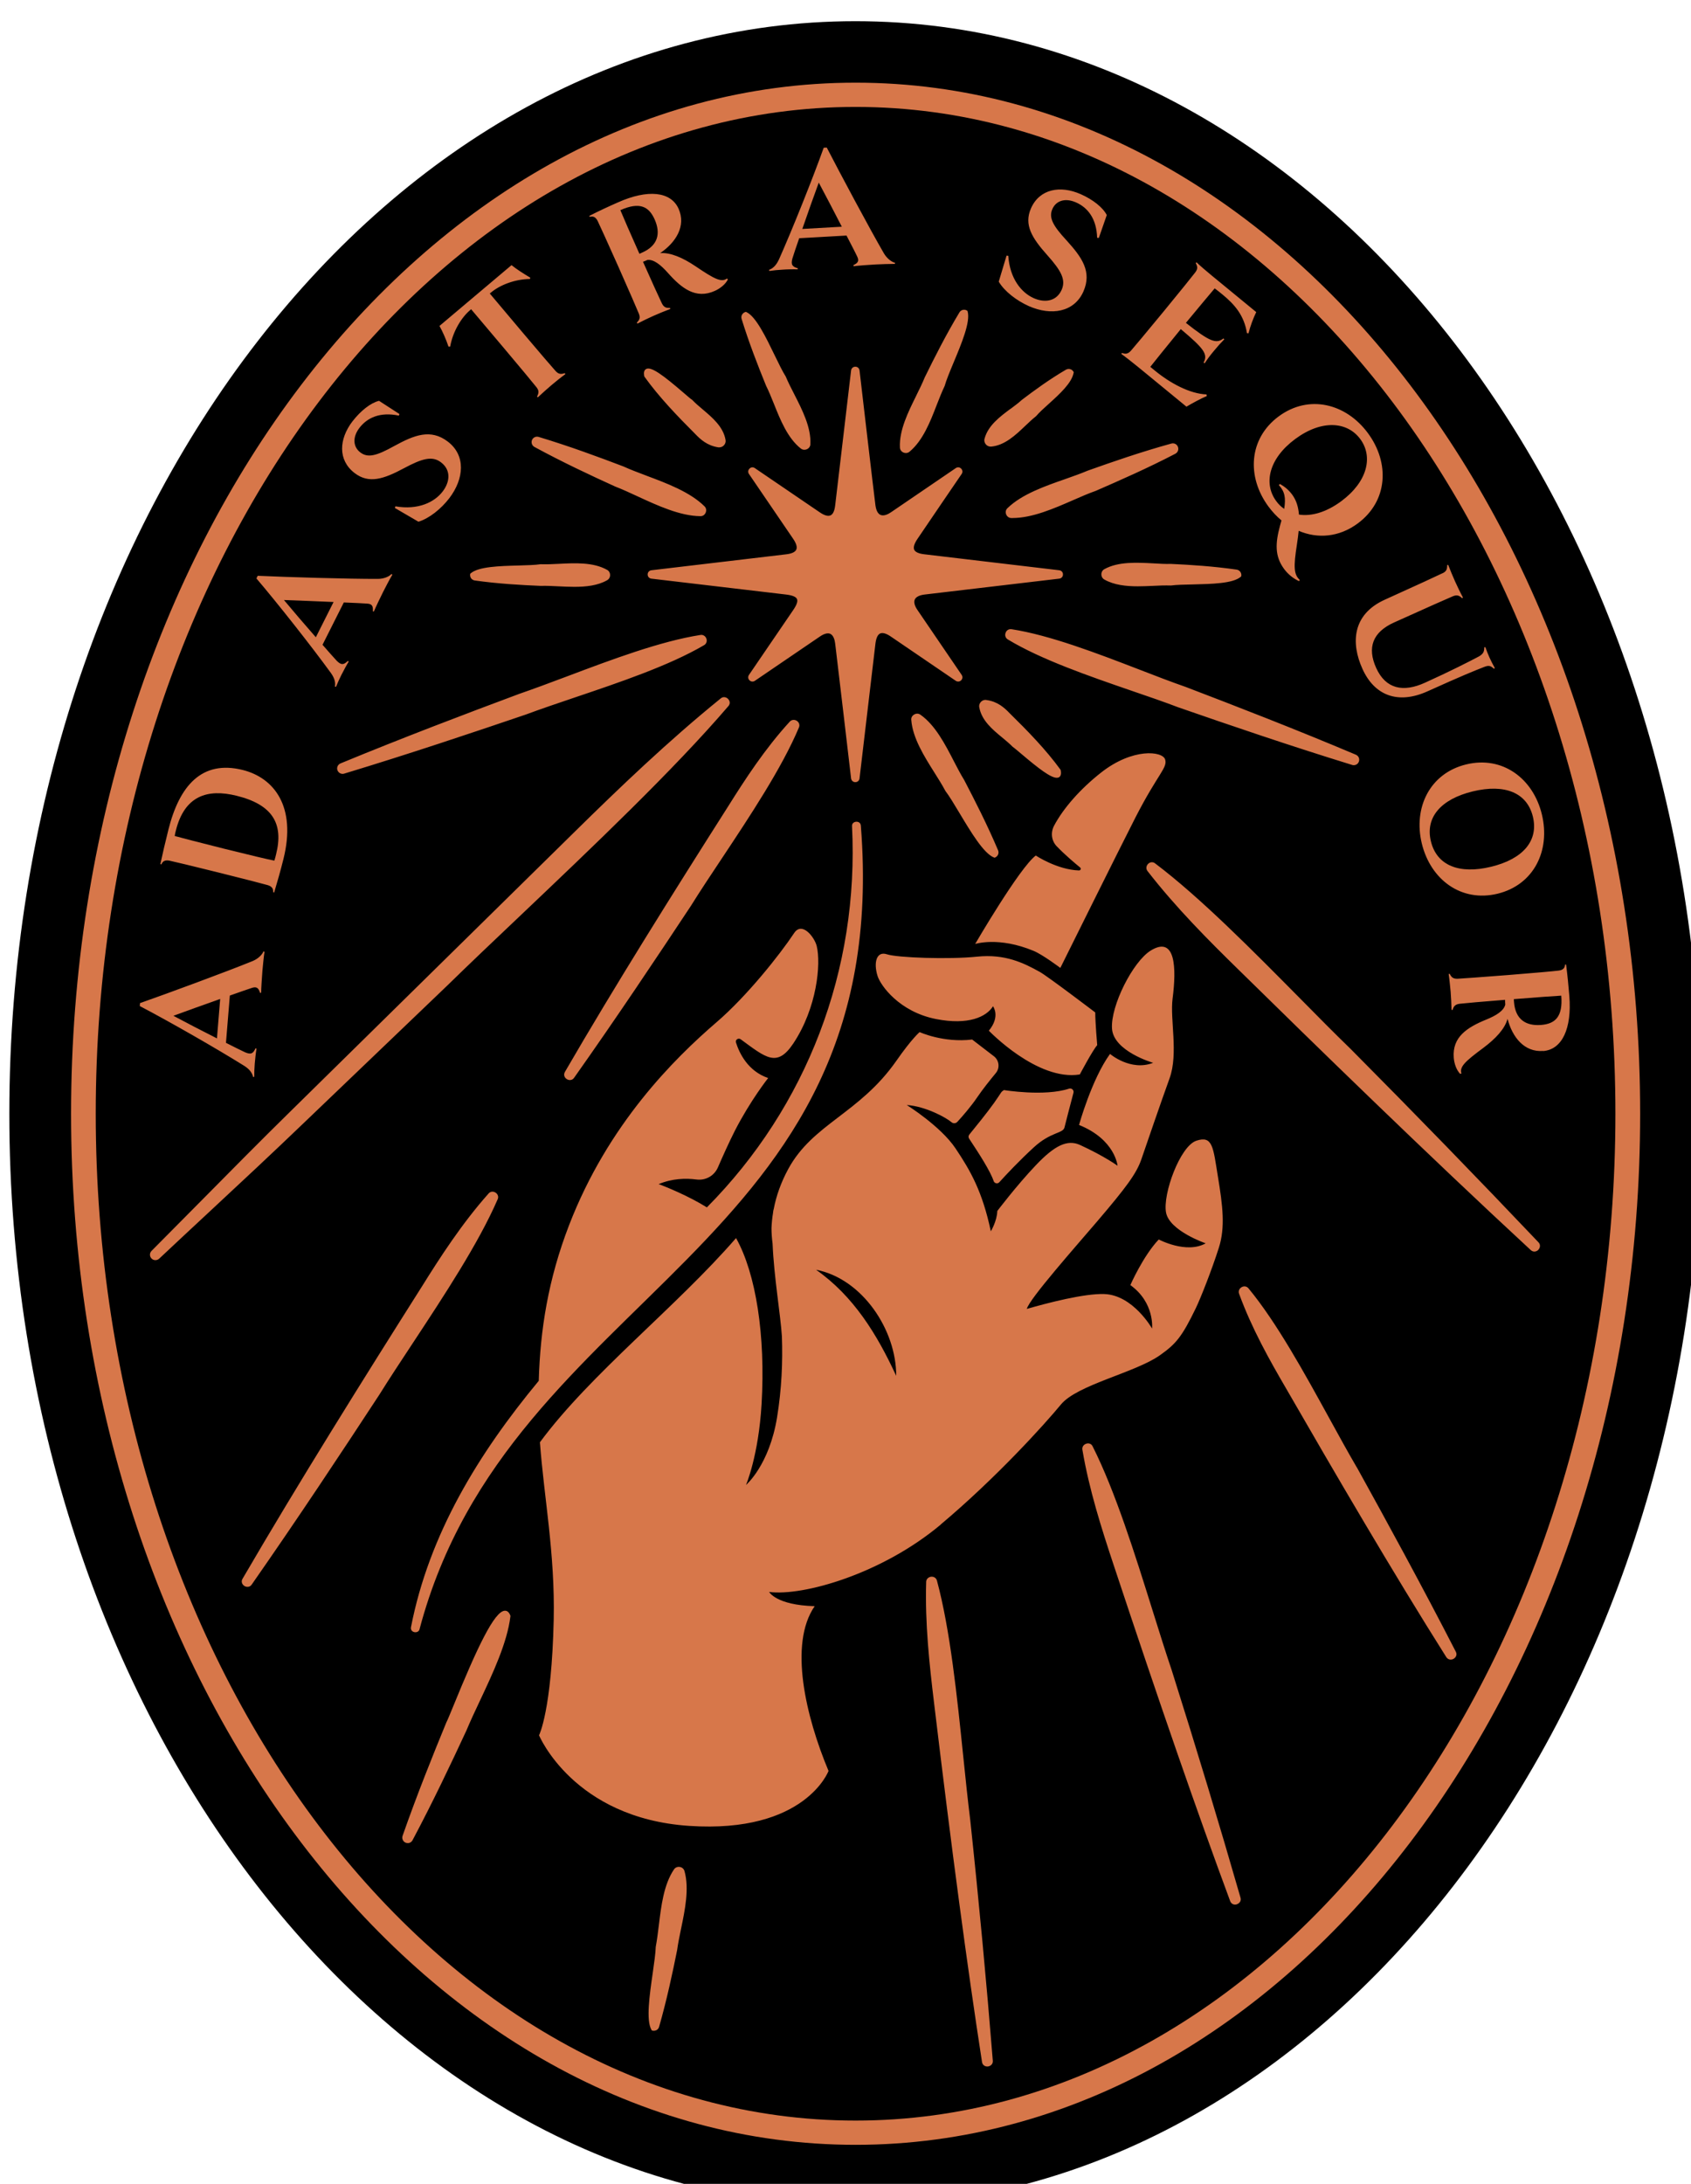 <?xml version="1.0" encoding="UTF-8" standalone="no"?>
<!-- Created with Inkscape (http://www.inkscape.org/) -->

<svg
   width="36.711mm"
   height="47.398mm"
   viewBox="0 0 36.711 47.398"
   version="1.1"
   id="svg3782"
   inkscape:version="1.2.2 (b0a8486541, 2022-12-01)"
   sodipodi:docname="logo-astraea.svg"
   xmlns:inkscape="http://www.inkscape.org/namespaces/inkscape"
   xmlns:sodipodi="http://sodipodi.sourceforge.net/DTD/sodipodi-0.dtd"
   xmlns="http://www.w3.org/2000/svg"
   xmlns:svg="http://www.w3.org/2000/svg">
  <sodipodi:namedview
     id="namedview3784"
     pagecolor="#ffffff"
     bordercolor="#000000"
     borderopacity="0.25"
     inkscape:showpageshadow="2"
     inkscape:pageopacity="0.0"
     inkscape:pagecheckerboard="0"
     inkscape:deskcolor="#d1d1d1"
     inkscape:document-units="mm"
     showgrid="false"
     inkscape:zoom="0.66190376"
     inkscape:cx="129.92825"
     inkscape:cy="561.25984"
     inkscape:window-width="1920"
     inkscape:window-height="1044"
     inkscape:window-x="0"
     inkscape:window-y="0"
     inkscape:window-maximized="1"
     inkscape:current-layer="layer1" />
  <defs
     id="defs3779" />
  <g
     inkscape:label="Layer 1"
     inkscape:groupmode="layer"
     id="layer1">
    <g
       id="g3715"
       transform="matrix(0.353,0,0,0.353,-320.694,-729.278)">
      <path
         fill-rule="nonzero"
         fill="#d7774a"
         fill-opacity="1"
         d="m 960.199,2200.008 c -27.797,0 -50.414,-29.273 -50.414,-65.262 0,-35.984 22.617,-65.262 50.414,-65.262 27.801,0 50.418,29.277 50.418,65.262 0,35.988 -22.617,65.262 -50.418,65.262"
         id="path2521" />
      <path
         fill-rule="nonzero"
         fill="#000000"
         fill-opacity="1"
         d="m 925.945,2102.836 c 0.527,0.633 1.289,1.524 1.961,2.289 l 1.09,-2.168 c -1.047,-0.047 -2.242,-0.094 -3.051,-0.121"
         id="path2523" />
      <path
         fill-rule="nonzero"
         fill="#000000"
         fill-opacity="1"
         d="m 958.668,2144.012 c 2.309,1.621 3.75,3.969 4.93,6.524 0.012,-2.816 -2.082,-5.973 -4.93,-6.524"
         id="path2525" />
      <path
         fill-rule="nonzero"
         fill="#000000"
         fill-opacity="1"
         d="m 947.973,2081.473 c 0.988,-0.438 1.148,-1.184 0.77,-2.039 -0.352,-0.785 -0.91,-1.102 -2.109,-0.57 0.172,0.418 0.629,1.469 1.172,2.684 z m 0,0"
         id="path2527" />
      <path
         fill-rule="nonzero"
         fill="#000000"
         fill-opacity="1"
         d="m 921.824,2129.789 0.199,-2.426 c -0.988,0.351 -2.117,0.754 -2.879,1.035 0.73,0.391 1.766,0.93 2.68,1.391"
         id="path2529" />
      <path
         fill-rule="nonzero"
         fill="#000000"
         fill-opacity="1"
         d="m 925.355,2118.859 c 0.047,-0.145 0.074,-0.254 0.109,-0.402 0.469,-1.879 -0.227,-3.039 -2.426,-3.586 -1.805,-0.449 -3.207,0 -3.742,2.141 -0.027,0.105 -0.051,0.199 -0.07,0.332 0.543,0.144 1.305,0.348 3.066,0.789 1.656,0.41 2.641,0.644 3.062,0.727"
         id="path2531" />
      <path
         fill-rule="nonzero"
         fill="#000000"
         fill-opacity="1"
         d="m 958.836,2077.172 c -0.285,0.777 -0.68,1.879 -1.012,2.848 l 2.43,-0.137 c -0.48,-0.934 -1.035,-1.996 -1.418,-2.711"
         id="path2533" />
      <path
         fill-rule="nonzero"
         fill="#000000"
         fill-opacity="1"
         d="m 996.484,2117.676 c 0.359,1.476 1.73,2.039 3.699,1.559 1.98,-0.48 2.93,-1.609 2.57,-3.086 -0.359,-1.465 -1.719,-2.027 -3.699,-1.547 -1.969,0.48 -2.93,1.609 -2.57,3.074"
         id="path2535" />
      <path
         fill-rule="nonzero"
         fill="#000000"
         fill-opacity="1"
         d="m 961.102,2197.816 c -26.605,0 -48.25,-28.438 -48.25,-63.395 0,-34.957 21.645,-63.395 48.25,-63.395 26.605,0 48.25,28.438 48.25,63.395 0,34.957 -21.645,63.395 -48.25,63.395 m -0.016,-130.57 c -28.691,0 -52.031,30.137 -52.031,67.176 0,37.043 23.34,67.18 52.031,67.18 28.688,0 52.031,-30.137 52.031,-67.18 0,-37.039 -23.344,-67.176 -52.031,-67.176"
         id="path2537" />
      <path
         fill-rule="nonzero"
         fill="#000000"
         fill-opacity="1"
         d="m 1003.391,2130.559 c -1.16,0.094 -1.898,-0.84 -2.195,-1.973 -0.164,0.609 -0.723,1.215 -1.504,1.797 -1.102,0.816 -1.461,1.152 -1.332,1.562 l -0.074,0.027 c -0.227,-0.223 -0.371,-0.633 -0.398,-0.996 -0.102,-1.27 0.82,-1.863 1.996,-2.344 0.609,-0.246 1.082,-0.539 1.172,-0.922 -0.01,-0.098 -0.012,-0.184 -0.012,-0.293 -1.391,0.109 -2.445,0.203 -2.793,0.242 -0.262,0.035 -0.367,0.141 -0.434,0.379 h -0.066 c -0.004,-0.309 -0.031,-0.805 -0.055,-1.121 -0.027,-0.285 -0.074,-0.77 -0.121,-1.086 l 0.062,-0.016 c 0.117,0.234 0.227,0.312 0.488,0.305 0.352,-0.02 1.406,-0.094 3.105,-0.227 1.711,-0.137 2.75,-0.23 3.102,-0.273 0.285,-0.031 0.395,-0.172 0.399,-0.371 h 0.066 c 0.082,0.621 0.152,1.352 0.199,1.934 0.16,1.996 -0.441,3.289 -1.605,3.383 m -0.305,12.227 c -0.062,0.062 -0.152,0.102 -0.242,0.102 -0.07,0 -0.148,-0.027 -0.219,-0.09 -6.41,-5.926 -13.305,-12.656 -17.934,-17.203 -1.898,-1.855 -3.895,-3.859 -5.633,-6.098 -0.121,-0.148 -0.078,-0.336 0.031,-0.445 0.125,-0.125 0.309,-0.137 0.438,-0.027 2.781,2.098 6.027,5.387 8.891,8.281 1.113,1.129 2.164,2.191 3.133,3.129 v 0 c 3.984,4.008 7.867,8.008 11.547,11.883 0.144,0.144 0.102,0.348 -0.012,0.465 m -5.211,25.145 c -0.051,0.031 -0.113,0.047 -0.176,0.047 -0.098,0 -0.199,-0.043 -0.27,-0.152 -3.316,-5.254 -6.855,-11.32 -9.875,-16.559 -0.98,-1.68 -2.09,-3.648 -2.867,-5.781 -0.059,-0.152 0.004,-0.32 0.156,-0.406 0.148,-0.086 0.324,-0.055 0.426,0.078 1.723,2.082 3.438,5.203 4.949,7.953 0.605,1.098 1.172,2.137 1.711,3.055 h 0.004 c 1.832,3.312 3.984,7.246 6.082,11.328 0.098,0.18 0.004,0.355 -0.141,0.438 m -13.324,15.09 c -0.035,0.012 -0.074,0.02 -0.113,0.02 -0.121,0 -0.246,-0.07 -0.301,-0.219 -2.039,-5.5 -4.316,-12.074 -7.172,-20.684 -0.738,-2.223 -1.496,-4.594 -1.914,-7.059 -0.031,-0.164 0.062,-0.32 0.234,-0.375 0.168,-0.059 0.332,0.016 0.398,0.168 1.387,2.75 2.605,6.637 3.676,10.062 0.418,1.332 0.809,2.586 1.188,3.707 1.504,4.754 2.926,9.453 4.227,13.973 0.062,0.195 -0.062,0.351 -0.223,0.406 M 966.339,2159.679 c -3.602,3.023 -8.449,4.414 -10.555,4.144 0,0 0.426,0.809 2.801,0.875 -1.613,2.332 -0.539,6.812 0.852,10.129 0,0 -1.434,3.856 -8.574,3.379 -7.113,-0.476 -9.23,-5.57 -9.23,-5.57 0,0 0.777,-1.508 0.902,-7.106 0.086,-4.07 -0.59,-7.457 -0.848,-10.91 3.098,-4.199 8.387,-8.316 12.062,-12.555 1.223,2.18 1.82,5.992 1.57,10.215 -0.188,3.176 -0.957,4.965 -0.957,4.965 0,0 1.43,-1.211 1.91,-4.16 0.285,-1.754 0.352,-3.41 0.297,-4.973 -0.086,-1.348 -0.484,-3.617 -0.574,-5.711 -0.043,-0.328 -0.066,-0.644 -0.066,-0.945 0.012,-0.312 0.043,-0.637 0.098,-0.961 0,0 0,-0.01 0,-0.012 0.008,-0.078 0.019,-0.148 0.043,-0.219 0.152,-0.797 0.441,-1.617 0.887,-2.441 1.512,-2.789 4.379,-3.41 6.648,-6.652 0.957,-1.375 1.434,-1.77 1.434,-1.77 0,0 1.461,0.672 3.23,0.457 l 1.336,1.027 c 0.328,0.25 0.383,0.723 0.117,1.039 -0.348,0.422 -0.809,0.996 -1.129,1.469 -0.41,0.606 -0.953,1.223 -1.234,1.527 -0.098,0.105 -0.258,0.113 -0.363,0.019 -0.316,-0.273 -1.574,-0.973 -2.75,-1.055 0,0 2.09,1.301 3.004,2.672 0.918,1.371 1.648,2.641 2.168,5.094 0,0 0.379,-0.625 0.398,-1.25 0,0 1.195,-1.578 2.355,-2.797 1.156,-1.223 1.945,-1.621 2.734,-1.262 1.512,0.695 2.305,1.277 2.305,1.277 0,0 -0.137,-1.609 -2.367,-2.508 0,0 0.777,-2.812 1.906,-4.367 0,0 1.266,1.086 2.652,0.547 0,0 -2.441,-0.703 -2.531,-2.106 -0.09,-1.402 1.289,-4.125 2.383,-4.797 1.535,-0.945 1.586,1.086 1.344,2.949 -0.168,1.285 0.363,3.379 -0.184,4.902 -0.551,1.523 -1.434,4.101 -1.738,4.988 -0.305,0.883 -0.934,1.723 -2.715,3.812 -1.289,1.512 -4.195,4.789 -4.328,5.383 1.285,-0.371 3.543,-0.957 4.762,-0.914 1.77,0.059 2.941,2.121 2.941,2.121 0,0 0.172,-1.59 -1.336,-2.672 0,0 0.781,-1.785 1.746,-2.805 0,0 1.695,0.906 2.887,0.238 0,0 -2.223,-0.762 -2.438,-1.891 -0.215,-1.129 0.859,-4.082 1.863,-4.418 1.008,-0.336 1.031,0.395 1.324,2.188 0.301,1.824 0.461,3.133 0.062,4.387 -0.434,1.367 -1.133,3.133 -1.418,3.719 -0.863,1.785 -1.23,2.203 -2.211,2.898 -1.523,1.074 -5.082,1.809 -6.086,3.027 -1.008,1.223 -3.977,4.508 -7.391,7.375 M 969.242,2193 c -0.016,0 -0.031,0 -0.043,0 -0.148,0 -0.297,-0.09 -0.324,-0.281 -0.914,-5.914 -1.852,-12.93 -2.949,-22.078 -0.285,-2.363 -0.562,-4.887 -0.484,-7.434 0,-0.164 0.125,-0.297 0.301,-0.32 0.172,-0.02 0.324,0.082 0.363,0.246 0.816,3.023 1.238,7.137 1.613,10.77 0.145,1.414 0.285,2.75 0.434,3.953 0.539,5.047 1.004,10.023 1.387,14.789 0.019,0.203 -0.137,0.332 -0.297,0.352 m -18.879,-8.453 c -0.094,0.461 -0.184,0.898 -0.238,1.297 -0.281,1.402 -0.633,3.055 -1.109,4.719 -0.023,0.086 -0.082,0.16 -0.16,0.203 -0.051,0.027 -0.105,0.039 -0.16,0.039 -0.035,0 -0.066,0 -0.098,-0.012 l -0.035,-0.012 -0.019,-0.035 c -0.336,-0.59 -0.117,-2.121 0.078,-3.473 0.09,-0.637 0.176,-1.234 0.188,-1.629 0.078,-0.418 0.133,-0.859 0.191,-1.328 0.141,-1.176 0.301,-2.504 0.93,-3.43 0.078,-0.121 0.219,-0.176 0.359,-0.152 0.145,0.023 0.254,0.125 0.289,0.262 0.301,1.07 0.027,2.387 -0.215,3.551 m -10.492,-19.223 c -0.195,1.617 -1.082,3.504 -1.863,5.164 -0.312,0.66 -0.605,1.285 -0.844,1.859 -0.938,2.019 -2.062,4.394 -3.312,6.742 -0.039,0.078 -0.109,0.137 -0.195,0.164 -0.031,0.012 -0.066,0.016 -0.098,0.016 -0.055,0 -0.109,-0.016 -0.16,-0.039 -0.145,-0.078 -0.215,-0.254 -0.16,-0.41 0.891,-2.543 1.867,-4.969 2.703,-7 l 0.008,-0.012 c 0.051,-0.094 0.215,-0.492 0.422,-0.996 1.43,-3.504 2.516,-5.832 3.164,-5.832 h 0.004 c 0.145,0 0.254,0.102 0.328,0.301 l 0.008,0.019 z m -8.07,-13.613 c -2.262,3.453 -4.961,7.535 -7.84,11.66 -0.066,0.102 -0.16,0.141 -0.258,0.141 -0.07,0 -0.137,-0.019 -0.195,-0.055 -0.137,-0.09 -0.219,-0.27 -0.109,-0.445 3.422,-5.875 7.488,-12.375 11.02,-17.953 1.121,-1.797 2.457,-3.871 4.105,-5.727 0.105,-0.129 0.281,-0.156 0.434,-0.059 0.148,0.098 0.199,0.27 0.125,0.418 -1.172,2.703 -3.316,5.953 -5.203,8.816 -0.754,1.141 -1.465,2.219 -2.078,3.203 m -13.535,-8.375 c -0.062,0.059 -0.141,0.09 -0.227,0.09 h -0.012 c -0.09,0 -0.172,-0.039 -0.234,-0.105 -0.125,-0.133 -0.121,-0.336 0.008,-0.465 1.016,-1.02 2.027,-2.043 3.039,-3.066 1.816,-1.836 3.691,-3.734 5.566,-5.574 l 17.387,-17.098 c 2.762,-2.719 5.766,-5.598 9.012,-8.23 0.156,-0.133 0.348,-0.078 0.453,0.035 0.129,0.133 0.133,0.316 0.012,0.445 -3.363,3.922 -8.352,8.66 -12.754,12.84 -1.633,1.547 -3.176,3.012 -4.547,4.352 l -8.809,8.434 c -1.906,1.832 -3.875,3.664 -5.777,5.434 -1.043,0.969 -2.082,1.938 -3.117,2.91 m -1.176,-15.715 c 1.66,-0.582 5.328,-1.934 6.926,-2.586 0.332,-0.137 0.582,-0.383 0.668,-0.594 l 0.062,0.023 c -0.043,0.281 -0.105,0.895 -0.129,1.18 -0.023,0.285 -0.078,1.086 -0.078,1.344 h -0.066 c -0.098,-0.316 -0.223,-0.391 -0.496,-0.305 -0.25,0.078 -0.75,0.258 -1.363,0.473 l -0.238,2.906 c 0.496,0.25 0.91,0.461 1.176,0.582 0.375,0.164 0.504,0.062 0.641,-0.246 l 0.062,0.02 c -0.043,0.25 -0.09,0.688 -0.109,0.926 -0.019,0.254 -0.035,0.57 -0.031,0.805 l -0.07,0.016 c -0.047,-0.223 -0.184,-0.457 -0.539,-0.684 -1.73,-1.082 -4.672,-2.762 -6.43,-3.68 z m 1.742,-10.648 c 0.676,-2.719 2.059,-4.312 4.57,-3.688 1.949,0.488 3.309,2.266 2.512,5.465 -0.184,0.738 -0.371,1.395 -0.574,2.07 l -0.062,-0.019 c 0.016,-0.199 -0.059,-0.352 -0.332,-0.434 -0.34,-0.094 -1.363,-0.363 -3.016,-0.773 -1.664,-0.414 -2.68,-0.656 -3.023,-0.731 -0.281,-0.059 -0.434,0.039 -0.5,0.227 l -0.066,-0.016 c 0.129,-0.605 0.309,-1.375 0.492,-2.102 m 5.496,-15.625 c 1.758,0.082 5.66,0.199 7.387,0.191 0.359,0 0.684,-0.133 0.84,-0.301 l 0.055,0.039 c -0.148,0.246 -0.434,0.789 -0.562,1.047 -0.129,0.254 -0.477,0.977 -0.578,1.223 l -0.062,-0.02 c 0.027,-0.328 -0.059,-0.449 -0.344,-0.469 -0.262,-0.019 -0.793,-0.043 -1.441,-0.07 l -1.309,2.602 c 0.367,0.418 0.672,0.77 0.871,0.981 0.285,0.293 0.445,0.246 0.684,0.012 l 0.055,0.039 c -0.133,0.215 -0.34,0.606 -0.449,0.82 -0.113,0.227 -0.246,0.516 -0.332,0.731 l -0.066,-0.01 c 0.039,-0.227 0,-0.492 -0.246,-0.836 -1.199,-1.652 -3.297,-4.309 -4.582,-5.816 z m 5.828,-9.496 c 0.504,-0.652 1.121,-1.137 1.633,-1.262 l 1.254,0.812 -0.035,0.098 c -1.172,-0.246 -1.953,0.141 -2.422,0.75 -0.457,0.598 -0.379,1.184 0.051,1.512 0.465,0.355 1,0.211 2.09,-0.395 1.238,-0.676 2.238,-1.074 3.297,-0.266 1.109,0.852 1,2.277 0.086,3.477 -0.496,0.648 -1.234,1.246 -1.898,1.445 l -1.449,-0.844 0.035,-0.102 c 1.398,0.242 2.402,-0.254 2.902,-0.91 0.457,-0.594 0.523,-1.32 -0.098,-1.793 -0.539,-0.414 -1.16,-0.238 -2.27,0.355 -1.266,0.68 -2.172,0.973 -3.047,0.301 -1.039,-0.797 -0.965,-2.086 -0.129,-3.18 m 9.781,-9.602 c 0.277,0.227 0.758,0.539 1.152,0.769 l -0.016,0.082 c -0.961,0.01 -1.875,0.391 -2.398,0.832 l -0.074,0.062 2.023,2.402 c 1.102,1.305 1.793,2.106 2.027,2.367 0.18,0.195 0.332,0.207 0.566,0.125 l 0.027,0.066 c -0.25,0.18 -0.629,0.484 -0.863,0.684 -0.234,0.199 -0.59,0.516 -0.82,0.734 l -0.059,-0.035 c 0.121,-0.23 0.133,-0.371 -0.031,-0.582 -0.219,-0.273 -0.891,-1.09 -1.992,-2.394 l -2.027,-2.402 -0.066,0.059 c -0.52,0.441 -1.055,1.293 -1.223,2.242 h -0.102 c -0.141,-0.43 -0.379,-0.965 -0.555,-1.273 z m 6.547,-3.859 c 1.828,-0.816 3.25,-0.676 3.727,0.391 0.473,1.062 -0.164,2.07 -1.133,2.73 0.625,-0.051 1.387,0.274 2.195,0.82 1.137,0.77 1.574,0.996 1.918,0.738 l 0.051,0.059 c -0.137,0.289 -0.477,0.562 -0.809,0.707 -1.164,0.52 -2.031,-0.156 -2.875,-1.105 -0.438,-0.492 -0.867,-0.844 -1.262,-0.801 -0.09,0.039 -0.168,0.078 -0.273,0.113 0.566,1.277 1.008,2.238 1.16,2.555 0.117,0.234 0.25,0.297 0.5,0.281 l 0.016,0.066 c -0.289,0.105 -0.746,0.297 -1.039,0.426 -0.262,0.117 -0.699,0.324 -0.98,0.473 l -0.039,-0.055 c 0.184,-0.191 0.223,-0.316 0.125,-0.562 -0.133,-0.324 -0.555,-1.297 -1.246,-2.856 -0.699,-1.566 -1.133,-2.519 -1.285,-2.836 -0.129,-0.258 -0.297,-0.312 -0.488,-0.254 l -0.027,-0.059 c 0.562,-0.289 1.23,-0.598 1.766,-0.832 m 7.629,6.906 c 0.043,-0.078 0.113,-0.137 0.199,-0.164 l 0.035,-0.01 0.031,0.012 c 0.586,0.27 1.199,1.539 1.742,2.66 0.25,0.516 0.488,1.004 0.68,1.305 0.148,0.355 0.332,0.715 0.527,1.094 0.488,0.957 1.039,2.035 0.988,3.062 0,0.133 -0.082,0.254 -0.211,0.312 -0.051,0.024 -0.105,0.035 -0.16,0.035 -0.078,0 -0.156,-0.027 -0.219,-0.078 -0.809,-0.637 -1.262,-1.766 -1.66,-2.766 -0.16,-0.395 -0.309,-0.766 -0.473,-1.09 -0.492,-1.207 -1.051,-2.633 -1.508,-4.117 -0.023,-0.086 -0.016,-0.176 0.027,-0.258 m 2.266,-3.379 c 0.832,-1.867 2.09,-5.012 2.758,-6.883 l 0.188,-0.01 c 0.805,1.562 2.648,5.012 3.516,6.508 0.184,0.309 0.461,0.523 0.684,0.578 l -0.008,0.066 c -0.289,0 -0.902,0.019 -1.188,0.035 -0.289,0.016 -1.09,0.07 -1.352,0.109 l -0.016,-0.066 c 0.301,-0.141 0.359,-0.273 0.234,-0.531 -0.109,-0.238 -0.359,-0.711 -0.656,-1.289 l -2.91,0.164 c -0.184,0.527 -0.332,0.969 -0.418,1.246 -0.109,0.395 0.008,0.508 0.332,0.602 l -0.008,0.066 c -0.254,-0.01 -0.695,0 -0.938,0.02 -0.25,0.012 -0.57,0.043 -0.801,0.078 l -0.023,-0.066 c 0.215,-0.078 0.426,-0.246 0.605,-0.629 m 8.449,8.363 c 0.195,-0.395 0.379,-0.766 0.52,-1.117 0.594,-1.211 1.309,-2.629 2.137,-4.004 0.043,-0.074 0.117,-0.129 0.203,-0.152 0.09,-0.019 0.18,-0.01 0.258,0.039 l 0.031,0.02 0.012,0.035 c 0.18,0.648 -0.375,1.976 -0.867,3.152 -0.23,0.551 -0.445,1.07 -0.547,1.434 -0.172,0.359 -0.324,0.746 -0.484,1.156 -0.398,1.035 -0.855,2.203 -1.672,2.879 -0.066,0.059 -0.145,0.086 -0.227,0.086 -0.051,0 -0.105,-0.012 -0.152,-0.031 -0.133,-0.059 -0.215,-0.18 -0.215,-0.316 -0.051,-1.051 0.508,-2.18 1.004,-3.18 m 5.805,0.808 c 0.25,-0.188 0.492,-0.367 0.691,-0.551 0.773,-0.586 1.691,-1.258 2.707,-1.852 0.168,-0.098 0.375,-0.039 0.465,0.121 l 0.019,0.031 -0.008,0.035 c -0.117,0.629 -0.855,1.301 -1.512,1.895 -0.309,0.277 -0.598,0.539 -0.797,0.773 -0.234,0.184 -0.449,0.391 -0.68,0.609 -0.582,0.555 -1.246,1.184 -2.078,1.262 -0.012,0 -0.027,0 -0.043,0 -0.109,0 -0.219,-0.051 -0.289,-0.137 -0.086,-0.102 -0.117,-0.234 -0.078,-0.355 0.215,-0.805 0.949,-1.352 1.602,-1.836 m -0.25,-9.414 0.105,0.01 c 0.098,1.414 0.812,2.269 1.566,2.606 0.684,0.301 1.402,0.199 1.719,-0.516 0.273,-0.625 -0.043,-1.184 -0.879,-2.121 -0.957,-1.07 -1.453,-1.879 -1.008,-2.887 0.527,-1.195 1.797,-1.426 3.055,-0.871 0.754,0.332 1.367,0.82 1.605,1.285 l -0.488,1.406 -0.105,-0.01 c -0.035,-1.195 -0.594,-1.863 -1.297,-2.172 -0.688,-0.305 -1.238,-0.09 -1.453,0.402 -0.238,0.531 0.027,1.023 0.875,1.938 0.945,1.043 1.566,1.918 1.031,3.137 -0.566,1.277 -1.98,1.504 -3.355,0.898 -0.746,-0.332 -1.5,-0.906 -1.852,-1.504 z m 7.09,5.988 c 0.25,0.078 0.379,0.055 0.559,-0.141 0.23,-0.266 0.91,-1.074 1.996,-2.394 1.09,-1.328 1.746,-2.144 1.961,-2.422 0.156,-0.211 0.152,-0.344 0.027,-0.574 l 0.051,-0.043 c 0.23,0.219 0.598,0.535 0.922,0.801 l 2.75,2.258 c -0.172,0.344 -0.375,0.887 -0.477,1.305 l -0.094,-0.01 c -0.18,-1.101 -0.75,-1.754 -1.508,-2.379 -0.18,-0.144 -0.324,-0.266 -0.477,-0.375 -0.285,0.336 -1,1.188 -1.77,2.121 1.453,1.148 1.859,1.312 2.309,0.957 l 0.051,0.055 c -0.242,0.246 -0.402,0.426 -0.641,0.715 -0.254,0.305 -0.391,0.492 -0.566,0.758 l -0.066,-0.039 c 0.285,-0.519 0.016,-0.871 -1.402,-2.062 -0.953,1.168 -1.664,2.051 -1.875,2.32 l 0.266,0.219 c 0.969,0.797 2.168,1.438 3.188,1.476 l 0.019,0.102 c -0.355,0.148 -0.891,0.438 -1.25,0.652 l -2.879,-2.363 c -0.484,-0.395 -0.867,-0.695 -1.125,-0.883 z m 9.645,3.898 c 1.852,-1.371 4.137,-0.801 5.488,1.027 1.355,1.832 1.23,4.184 -0.621,5.551 -1.152,0.856 -2.477,0.953 -3.637,0.457 -0.031,0.27 -0.059,0.551 -0.109,0.852 -0.211,1.348 -0.195,1.828 0.176,2.168 l -0.043,0.074 c -0.344,-0.156 -0.668,-0.41 -0.918,-0.746 -0.59,-0.797 -0.539,-1.601 -0.254,-2.66 0.035,-0.121 0.062,-0.227 0.09,-0.328 -0.289,-0.238 -0.562,-0.531 -0.797,-0.848 -1.352,-1.828 -1.223,-4.18 0.625,-5.547 m -9.074,16.859 c -2.594,-0.895 -5.535,-1.906 -7.582,-3.145 -0.141,-0.082 -0.199,-0.25 -0.137,-0.41 0.055,-0.16 0.211,-0.246 0.367,-0.219 2.352,0.363 5.266,1.484 7.836,2.473 1.02,0.395 1.988,0.769 2.867,1.074 3.117,1.191 6.801,2.617 10.469,4.168 0.082,0.035 0.148,0.098 0.184,0.184 0.031,0.082 0.031,0.176 -0.004,0.258 -0.051,0.125 -0.176,0.203 -0.309,0.203 -0.031,0 -0.066,0 -0.098,-0.016 -3.832,-1.18 -7.555,-2.453 -10.695,-3.543 -0.879,-0.336 -1.859,-0.672 -2.898,-1.027 m -4.352,17.051 c 0,0 -1.074,-0.809 -1.641,-1.047 -2.16,-0.898 -3.598,-0.426 -3.598,-0.426 0,0 2.719,-4.676 3.727,-5.438 0,0 1.312,0.875 2.66,0.918 0.098,0 0.145,-0.121 0.066,-0.184 -0.328,-0.266 -0.949,-0.793 -1.441,-1.305 -0.324,-0.34 -0.379,-0.84 -0.164,-1.254 0.574,-1.086 1.621,-2.273 2.898,-3.277 1.949,-1.531 3.785,-1.32 3.938,-0.801 0.152,0.519 -0.434,0.848 -1.828,3.566 -0.973,1.902 -4.617,9.246 -4.617,9.246 m -4.008,-6.789 -0.035,0.016 -0.035,-0.012 c -0.633,-0.242 -1.422,-1.562 -2.121,-2.727 -0.324,-0.543 -0.633,-1.055 -0.871,-1.367 -0.195,-0.367 -0.43,-0.742 -0.68,-1.137 -0.625,-0.992 -1.332,-2.117 -1.418,-3.223 -0.019,-0.137 0.051,-0.27 0.18,-0.34 0.125,-0.074 0.27,-0.07 0.387,0.016 0.906,0.637 1.52,1.824 2.059,2.871 0.215,0.41 0.414,0.801 0.625,1.137 0.656,1.258 1.418,2.746 2.086,4.324 0.074,0.172 -0.008,0.367 -0.176,0.441 m -0.98,-9.223 c -0.027,-0.117 0.012,-0.246 0.098,-0.34 0.09,-0.094 0.215,-0.144 0.34,-0.117 0.684,0.09 1.102,0.469 1.434,0.816 1.094,1.074 2.23,2.238 3.121,3.465 l 0.016,0.035 c 0.043,0.219 0.008,0.363 -0.105,0.434 -0.039,0.019 -0.086,0.031 -0.137,0.031 -0.367,0 -1.074,-0.531 -2.18,-1.469 -0.238,-0.199 -0.441,-0.375 -0.527,-0.43 -0.199,-0.203 -0.418,-0.383 -0.652,-0.578 -0.594,-0.488 -1.262,-1.047 -1.406,-1.848 m 15.828,-8.473 c 0.184,0.027 0.312,0.199 0.285,0.383 l -0.008,0.035 -0.027,0.023 c -0.477,0.414 -1.781,0.441 -2.934,0.469 -0.523,0.012 -1.02,0.02 -1.355,0.066 -0.359,-0.01 -0.73,0 -1.121,0.023 -0.297,0.012 -0.605,0.027 -0.918,0.027 -0.727,0 -1.457,-0.078 -2.055,-0.414 -0.113,-0.059 -0.188,-0.184 -0.188,-0.32 0,-0.141 0.074,-0.266 0.191,-0.324 0.852,-0.469 1.98,-0.406 2.98,-0.355 0.395,0.023 0.77,0.047 1.098,0.035 1.203,0.055 2.621,0.145 4.051,0.352 m -3.77,-7.125 c -1.703,0.887 -3.438,1.648 -4.902,2.285 -0.434,0.152 -0.891,0.352 -1.371,0.562 -1.188,0.52 -2.531,1.105 -3.738,1.105 -0.027,0 -0.047,0 -0.074,0 h -0.004 c -0.137,0 -0.262,-0.086 -0.316,-0.223 -0.055,-0.141 -0.023,-0.293 0.086,-0.387 0.875,-0.852 2.293,-1.348 3.547,-1.785 0.496,-0.176 0.965,-0.34 1.379,-0.516 1.5,-0.535 3.281,-1.152 5.148,-1.668 0.188,-0.051 0.367,0.059 0.414,0.234 0.043,0.156 -0.027,0.32 -0.168,0.391 m -40.395,14.781 c 0.93,-0.32 1.945,-0.699 3.023,-1.105 2.672,-1.008 5.703,-2.148 8.16,-2.531 0.156,-0.031 0.312,0.062 0.371,0.227 0.055,0.156 -0.004,0.324 -0.148,0.402 -2.137,1.254 -5.219,2.293 -7.938,3.211 -1.082,0.367 -2.105,0.711 -3.016,1.051 -3.297,1.121 -7.199,2.43 -11.172,3.633 -0.035,0.012 -0.066,0.016 -0.098,0.016 -0.145,0 -0.277,-0.094 -0.324,-0.238 -0.051,-0.164 0.035,-0.34 0.195,-0.406 3.871,-1.598 7.707,-3.051 10.945,-4.258 m 1.348,-7.988 c 0.359,0.01 0.73,0 1.125,-0.024 0.996,-0.051 2.117,-0.109 2.969,0.367 0.117,0.059 0.191,0.184 0.191,0.324 0,0.137 -0.074,0.262 -0.195,0.324 -0.574,0.324 -1.289,0.399 -2,0.399 -0.328,0 -0.656,-0.016 -0.973,-0.031 -0.391,-0.02 -0.77,-0.039 -1.098,-0.027 -1.199,-0.051 -2.613,-0.129 -4.051,-0.332 -0.09,-0.012 -0.172,-0.059 -0.227,-0.129 -0.051,-0.074 -0.074,-0.16 -0.062,-0.25 l 0.004,-0.035 0.027,-0.023 c 0.477,-0.418 1.781,-0.453 2.93,-0.484 0.527,-0.016 1.023,-0.027 1.359,-0.078 m 6.496,-12 c 0.301,-0.184 1.051,0.375 2.312,1.461 0.238,0.203 0.441,0.383 0.527,0.434 0.199,0.207 0.418,0.395 0.652,0.59 0.586,0.496 1.258,1.062 1.398,1.863 0.027,0.125 -0.012,0.25 -0.102,0.344 -0.074,0.078 -0.176,0.121 -0.277,0.121 -0.019,0 -0.039,0 -0.059,0 -0.684,-0.102 -1.102,-0.484 -1.438,-0.836 -1.09,-1.09 -2.223,-2.269 -3.109,-3.508 l -0.016,-0.035 c -0.039,-0.223 -0.004,-0.367 0.109,-0.43 m 0.016,6.547 c 1.266,0.473 2.695,1.008 3.582,1.887 0.102,0.094 0.133,0.246 0.074,0.387 -0.055,0.137 -0.176,0.219 -0.312,0.219 -0.008,0 -0.012,0 -0.019,0 -1.238,-0.01 -2.633,-0.652 -3.859,-1.219 -0.488,-0.227 -0.949,-0.438 -1.375,-0.602 -1.496,-0.68 -3.246,-1.5 -4.965,-2.434 -0.164,-0.09 -0.223,-0.293 -0.137,-0.457 0.078,-0.141 0.238,-0.207 0.395,-0.16 1.895,0.57 3.695,1.238 5.215,1.816 0.426,0.195 0.898,0.371 1.402,0.562 m 13.117,18.617 c -0.016,0.137 -0.125,0.231 -0.258,0.231 -0.137,0 -0.242,-0.094 -0.262,-0.231 -0.008,-0.074 -0.891,-7.601 -0.977,-8.281 -0.027,-0.227 -0.102,-0.516 -0.305,-0.609 -0.156,-0.066 -0.379,-0.012 -0.648,0.176 l -3.988,2.715 c -0.105,0.07 -0.238,0.059 -0.328,-0.031 -0.094,-0.09 -0.105,-0.223 -0.035,-0.332 0,0 2.23,-3.273 2.719,-3.984 0.219,-0.32 0.297,-0.543 0.234,-0.684 -0.062,-0.137 -0.281,-0.227 -0.668,-0.274 -0.82,-0.094 -8.285,-0.977 -8.285,-0.977 -0.133,-0.016 -0.23,-0.121 -0.23,-0.258 0,-0.137 0.098,-0.242 0.23,-0.258 0,0 7.465,-0.883 8.285,-0.98 0.344,-0.039 0.555,-0.137 0.625,-0.289 0.07,-0.152 0.004,-0.375 -0.191,-0.664 l -2.719,-3.988 c -0.07,-0.105 -0.059,-0.238 0.035,-0.328 0.09,-0.094 0.223,-0.105 0.328,-0.031 0,0 3.367,2.289 3.988,2.715 0.289,0.199 0.512,0.258 0.664,0.191 0.152,-0.066 0.25,-0.277 0.289,-0.625 0.094,-0.793 0.977,-8.285 0.977,-8.285 0.019,-0.137 0.125,-0.231 0.262,-0.231 0.133,0 0.242,0.094 0.258,0.231 0.008,0.078 0.879,7.535 0.977,8.285 0.043,0.316 0.148,0.52 0.309,0.594 0.203,0.09 0.465,-0.035 0.648,-0.16 l 3.984,-2.715 c 0.109,-0.074 0.242,-0.062 0.332,0.031 0.09,0.09 0.105,0.223 0.031,0.328 -0.023,0.035 -2.258,3.305 -2.715,3.988 -0.203,0.297 -0.27,0.527 -0.203,0.672 0.066,0.145 0.281,0.242 0.637,0.281 0.75,0.09 8.281,0.98 8.281,0.98 0.137,0.016 0.23,0.121 0.23,0.258 0,0.137 -0.094,0.242 -0.23,0.258 0,0 -7.547,0.891 -8.281,0.977 -0.32,0.039 -0.527,0.145 -0.602,0.305 -0.07,0.16 -0.016,0.387 0.168,0.652 0.402,0.59 2.715,3.984 2.715,3.984 0.074,0.109 0.059,0.242 -0.031,0.332 -0.09,0.09 -0.227,0.102 -0.332,0.031 0,0 -3.348,-2.277 -3.984,-2.715 -0.289,-0.199 -0.516,-0.262 -0.664,-0.195 -0.152,0.066 -0.25,0.281 -0.293,0.629 z m -18.117,18.043 c 3.082,-5.312 6.648,-10.996 10.047,-16.34 1.027,-1.637 2.25,-3.523 3.777,-5.191 0.113,-0.125 0.289,-0.144 0.438,-0.051 0.141,0.094 0.195,0.266 0.125,0.414 -1.043,2.481 -3.004,5.434 -4.734,8.039 -0.688,1.035 -1.34,2.012 -1.898,2.91 -2.094,3.164 -4.586,6.899 -7.191,10.582 -0.066,0.102 -0.164,0.141 -0.258,0.141 -0.07,0 -0.137,-0.02 -0.195,-0.059 -0.137,-0.086 -0.219,-0.266 -0.109,-0.445 m 0.25,9.43 c 2.398,-6.215 6.469,-10.242 9.074,-12.484 1.848,-1.586 3.867,-4.121 4.773,-5.484 0.488,-0.73 1.25,0.262 1.383,0.797 0.273,1.098 0.019,3.809 -1.441,6 -1.004,1.5 -1.684,0.871 -3.234,-0.262 -0.145,-0.105 -0.344,0.031 -0.289,0.199 0.207,0.656 0.734,1.762 1.98,2.184 0,0 -1.09,1.371 -2.051,3.246 -0.371,0.734 -0.758,1.598 -1.039,2.246 -0.223,0.519 -0.758,0.82 -1.32,0.746 -0.66,-0.086 -1.488,-0.066 -2.328,0.285 0.426,0.152 1.828,0.719 2.969,1.43 6.148,-6.203 9.367,-14.601 8.926,-23.441 -0.023,-0.336 0.531,-0.379 0.543,-0.02 2.07,26.18 -21.574,28.469 -27.133,49.367 -0.047,0.332 -0.594,0.266 -0.535,-0.09 1.113,-5.726 4.156,-10.684 7.859,-15.152 0.09,-3.145 0.582,-6.246 1.863,-9.566 M 974.5,2133.133 c -0.172,0.648 -0.484,1.844 -0.551,2.125 -0.09,0.391 -0.836,0.258 -1.898,1.238 -0.879,0.809 -1.66,1.637 -2.109,2.133 -0.105,0.121 -0.301,0.078 -0.352,-0.074 -0.207,-0.617 -0.898,-1.684 -1.508,-2.606 -0.051,-0.078 -0.047,-0.172 0.012,-0.246 0.281,-0.344 1.113,-1.367 1.527,-1.953 0.5,-0.707 0.395,-0.648 0.602,-0.785 0,0 2.492,0.41 4.004,-0.086 0.16,-0.055 0.316,0.09 0.273,0.254 m -5.203,-3.82 c 0.73,-0.887 0.254,-1.5 0.254,-1.5 -0.395,0.641 -1.504,1.18 -3.504,0.785 -2.258,-0.445 -3.414,-2.062 -3.598,-2.656 -0.254,-0.82 -0.062,-1.539 0.582,-1.324 0.637,0.211 3.812,0.324 5.543,0.144 1.711,-0.176 2.852,0.379 3.855,0.938 0.492,0.274 3.41,2.492 3.41,2.492 0,0.609 0.121,2.012 0.121,2.012 -0.277,0.305 -1.07,1.801 -1.07,1.801 -2.609,0.426 -5.594,-2.691 -5.594,-2.691 m 27.906,-28.125 c 0.234,-0.117 0.285,-0.246 0.281,-0.5 l 0.062,-0.016 c 0.113,0.297 0.297,0.734 0.426,1.023 0.125,0.274 0.332,0.711 0.484,0.988 l -0.055,0.039 c -0.176,-0.172 -0.316,-0.219 -0.562,-0.121 -0.324,0.137 -1.555,0.68 -3.629,1.617 -1.312,0.594 -1.656,1.543 -1.094,2.789 0.594,1.312 1.676,1.512 2.996,0.914 1.516,-0.684 2.773,-1.324 3.336,-1.625 0.277,-0.164 0.316,-0.312 0.316,-0.555 l 0.07,-0.01 c 0.07,0.211 0.172,0.465 0.254,0.644 0.082,0.18 0.203,0.418 0.324,0.641 l -0.051,0.047 c -0.188,-0.18 -0.309,-0.234 -0.605,-0.113 -0.574,0.223 -1.332,0.527 -3.469,1.492 -1.863,0.844 -3.289,0.231 -4.012,-1.371 -0.719,-1.586 -0.633,-3.352 1.375,-4.258 2.012,-0.91 3.234,-1.473 3.551,-1.629 m 6.106,14.828 c 0.539,2.215 -0.484,4.332 -2.723,4.879 -2.238,0.543 -4.121,-0.867 -4.66,-3.086 -0.535,-2.203 0.492,-4.32 2.727,-4.863 2.234,-0.547 4.121,0.863 4.656,3.07 m -42.207,-43.496 c -25.766,0 -46.73,27.77 -46.73,61.902 0,34.133 20.965,61.906 46.73,61.906 25.766,0 46.73,-27.773 46.73,-61.906 0,-34.133 -20.965,-61.902 -46.73,-61.902"
         id="path2539" />
      <path
         fill-rule="nonzero"
         fill="#000000"
         fill-opacity="1"
         d="m 987.461,2097.227 c 0.105,-0.668 0.039,-1.055 -0.328,-1.457 l 0.059,-0.07 c 0.32,0.172 0.562,0.391 0.754,0.648 0.262,0.355 0.383,0.758 0.422,1.234 0.754,0.117 1.668,-0.133 2.598,-0.82 1.637,-1.211 1.965,-2.754 1.172,-3.824 -0.793,-1.074 -2.363,-1.215 -4.004,0 -1.629,1.207 -1.957,2.75 -1.16,3.82 0.133,0.184 0.293,0.344 0.488,0.473"
         id="path2541" />
      <path
         fill-rule="nonzero"
         fill="#000000"
         fill-opacity="1"
         d="m 1001.594,2127.559 c 0.086,1.074 0.738,1.477 1.672,1.402 0.856,-0.07 1.34,-0.496 1.234,-1.801 -0.453,0.027 -1.594,0.105 -2.918,0.215 z m 0,0"
         id="path2543" />
    </g>
  </g>
</svg>
